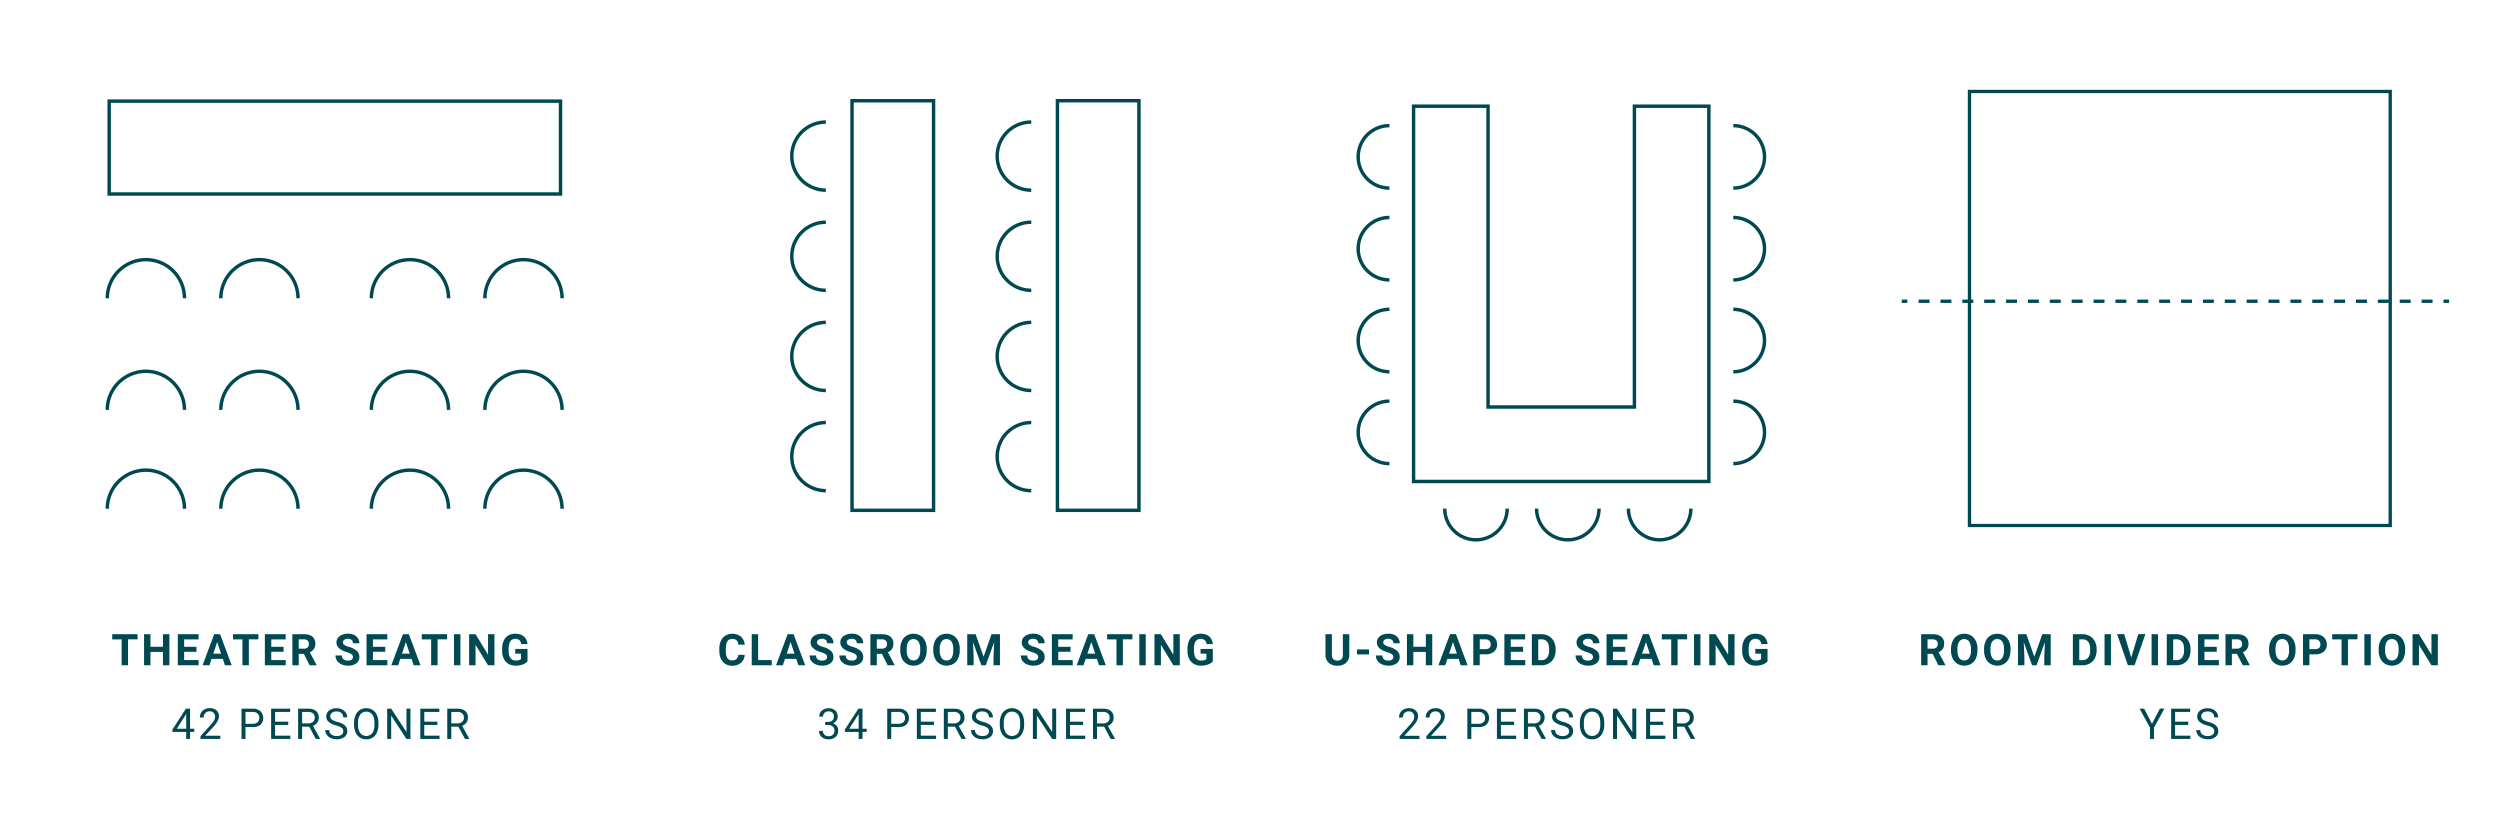 <?xml version="1.0" encoding="UTF-8"?> <svg xmlns="http://www.w3.org/2000/svg" id="Lager_1" data-name="Lager 1" viewBox="0 0 2172 710"><defs><style>.cls-1{fill:#004952;}</style></defs><title>vision-sittningar-text-engb2</title><path class="cls-1" d="M809.58,89V441.87H741.75V89h67.83m3-3H738.75V444.87h73.83V86Z"></path><path class="cls-1" d="M717.48,166.71a31.08,31.08,0,1,1,0-62.16v3a28.08,28.08,0,1,0,0,56.16Z"></path><path class="cls-1" d="M717.48,253.73a31.08,31.08,0,0,1,0-62.16v3a28.08,28.08,0,0,0,0,56.16Z"></path><path class="cls-1" d="M717.48,340.76a31.08,31.08,0,0,1,0-62.16v3a28.08,28.08,0,0,0,0,56.16Z"></path><path class="cls-1" d="M717.48,427.79a31.08,31.08,0,0,1,0-62.16v3a28.08,28.08,0,0,0,0,56.16Z"></path><path class="cls-1" d="M988,89V441.87H920.2V89H988m3-3H917.2V444.87H991V86Z"></path><path class="cls-1" d="M895.94,166.71a31.08,31.08,0,1,1,0-62.16v3a28.08,28.08,0,1,0,0,56.16Z"></path><path class="cls-1" d="M895.94,253.73a31.08,31.08,0,0,1,0-62.16v3a28.08,28.08,0,0,0,0,56.16Z"></path><path class="cls-1" d="M895.94,340.76a31.08,31.08,0,0,1,0-62.16v3a28.08,28.08,0,0,0,0,56.16Z"></path><path class="cls-1" d="M895.94,427.79a31.08,31.08,0,0,1,0-62.16v3a28.08,28.08,0,0,0,0,56.16Z"></path><path class="cls-1" d="M1483.16,93.78v323H1229.62v-323h61.69V355.11h130.17V93.78h61.68m3-3h-67.68V352.11H1294.31V90.78h-67.69v329h259.54v-329Z"></path><path class="cls-1" d="M1207.12,164.9a28.62,28.62,0,1,1,0-57.24v3a25.62,25.62,0,1,0,0,51.24Z"></path><path class="cls-1" d="M1207.12,244.69a28.62,28.62,0,1,1,0-57.24v3a25.62,25.62,0,1,0,0,51.24Z"></path><path class="cls-1" d="M1207.12,324.48a28.62,28.62,0,1,1,0-57.24v3a25.62,25.62,0,1,0,0,51.24Z"></path><path class="cls-1" d="M1207.12,404.27a28.62,28.62,0,1,1,0-57.24v3a25.62,25.62,0,1,0,0,51.24Z"></path><path class="cls-1" d="M1282.32,470.5a28.65,28.65,0,0,1-28.62-28.62h3a25.62,25.62,0,0,0,51.24,0h3A28.65,28.65,0,0,1,1282.32,470.5Z"></path><path class="cls-1" d="M1362.11,470.5a28.65,28.65,0,0,1-28.62-28.62h3a25.62,25.62,0,0,0,51.24,0h3A28.65,28.65,0,0,1,1362.11,470.5Z"></path><path class="cls-1" d="M1441.9,470.5a28.65,28.65,0,0,1-28.62-28.62h3a25.62,25.62,0,1,0,51.24,0h3A28.65,28.65,0,0,1,1441.9,470.5Z"></path><path class="cls-1" d="M1505.89,404.27v-3a25.62,25.62,0,0,0,0-51.24v-3a28.62,28.62,0,0,1,0,57.24Z"></path><path class="cls-1" d="M1505.89,324.48v-3a25.62,25.62,0,0,0,0-51.24v-3a28.62,28.62,0,0,1,0,57.24Z"></path><path class="cls-1" d="M1505.89,244.69v-3a25.62,25.62,0,0,0,0-51.24v-3a28.62,28.62,0,0,1,0,57.24Z"></path><path class="cls-1" d="M1505.89,164.9v-3a25.62,25.62,0,0,0,0-51.24v-3a28.62,28.62,0,0,1,0,57.24Z"></path><path class="cls-1" d="M2075.18,80.89V455.11H1712.54V80.89h362.64m2.89-2.89H1709.64V458h368.43V78Z"></path><path class="cls-1" d="M485.47,89.37v77.68H96.36V89.37H485.47m3-3H93.36v83.68H488.47V86.37Z"></path><path class="cls-1" d="M489.83,259.13h-3a32,32,0,1,0-64.05,0h-3a35,35,0,1,1,70.05,0Z"></path><path class="cls-1" d="M391.19,259.13h-3a32,32,0,1,0-64.05,0h-3a35,35,0,1,1,70.05,0Z"></path><path class="cls-1" d="M260.42,259.13h-3a32,32,0,0,0-64.06,0h-3a35,35,0,0,1,70.06,0Z"></path><path class="cls-1" d="M161.78,259.13h-3a32,32,0,0,0-64.06,0h-3a35,35,0,0,1,70.06,0Z"></path><path class="cls-1" d="M489.83,356.11h-3a32,32,0,1,0-64.05,0h-3a35,35,0,1,1,70.05,0Z"></path><path class="cls-1" d="M391.19,356.11h-3a32,32,0,1,0-64.05,0h-3a35,35,0,1,1,70.05,0Z"></path><path class="cls-1" d="M260.42,356.11h-3a32,32,0,0,0-64.06,0h-3a35,35,0,0,1,70.06,0Z"></path><path class="cls-1" d="M161.78,356.11h-3a32,32,0,0,0-64.06,0h-3a35,35,0,0,1,70.06,0Z"></path><path class="cls-1" d="M489.83,442h-3a32,32,0,1,0-64.05,0h-3a35,35,0,1,1,70.05,0Z"></path><path class="cls-1" d="M391.19,442h-3a32,32,0,1,0-64.05,0h-3a35,35,0,1,1,70.05,0Z"></path><path class="cls-1" d="M260.42,442h-3a32,32,0,0,0-64.06,0h-3a35,35,0,0,1,70.06,0Z"></path><path class="cls-1" d="M161.78,442h-3a32,32,0,0,0-64.06,0h-3a35,35,0,0,1,70.06,0Z"></path><path class="cls-1" d="M647,569a9.62,9.62,0,0,1-3.22,6.86,11.33,11.33,0,0,1-7.66,2.51,10.16,10.16,0,0,1-8.17-3.5q-3-3.5-3-9.6v-1.66a16.28,16.28,0,0,1,1.37-6.86,10.36,10.36,0,0,1,3.93-4.56,12.29,12.29,0,0,1,13.46.92,10.28,10.28,0,0,1,3.3,7h-5.56a5.7,5.7,0,0,0-1.46-3.8,5.43,5.43,0,0,0-3.81-1.18,4.73,4.73,0,0,0-4.17,2q-1.38,2-1.42,6.19v2q0,4.38,1.33,6.4a4.63,4.63,0,0,0,4.18,2,5.46,5.46,0,0,0,3.85-1.18,5.28,5.28,0,0,0,1.46-3.64Z"></path><path class="cls-1" d="M658.67,573.49h11.82V578H653.1V551h5.57Z"></path><path class="cls-1" d="M691.75,572.4H682L680.14,578h-5.92l10.06-27h5.15l10.12,27h-5.92Zm-8.25-4.51h6.75l-3.4-10.11Z"></path><path class="cls-1" d="M718.55,570.88a2.84,2.84,0,0,0-1.12-2.42,14.39,14.39,0,0,0-4-1.79,28.88,28.88,0,0,1-4.59-1.84c-3.06-1.66-4.6-3.89-4.6-6.7a6.5,6.5,0,0,1,1.24-3.91,8.1,8.1,0,0,1,3.54-2.68,13.41,13.41,0,0,1,5.19-1,12.09,12.09,0,0,1,5.15,1,8.22,8.22,0,0,1,3.52,3,7.77,7.77,0,0,1,1.25,4.34h-5.56A3.65,3.65,0,0,0,717.4,556a4.86,4.86,0,0,0-3.29-1,5.09,5.09,0,0,0-3.17.87,2.72,2.72,0,0,0-1.13,2.27,2.62,2.62,0,0,0,1.32,2.21A15.25,15.25,0,0,0,715,562a16.84,16.84,0,0,1,6.92,3.54,7.05,7.05,0,0,1,2.17,5.27,6.49,6.49,0,0,1-2.65,5.5,11.61,11.61,0,0,1-7.14,2,13.82,13.82,0,0,1-5.68-1.14,9.1,9.1,0,0,1-3.91-3.13,8.05,8.05,0,0,1-1.34-4.6H709q0,4.47,5.35,4.47a5.16,5.16,0,0,0,3.09-.81A2.61,2.61,0,0,0,718.55,570.88Z"></path><path class="cls-1" d="M744.38,570.88a2.84,2.84,0,0,0-1.12-2.42,14.39,14.39,0,0,0-4-1.79,28.88,28.88,0,0,1-4.59-1.84c-3.06-1.66-4.6-3.89-4.6-6.7a6.5,6.5,0,0,1,1.24-3.91,8.1,8.1,0,0,1,3.54-2.68,13.41,13.41,0,0,1,5.19-1,12.09,12.09,0,0,1,5.15,1,8.16,8.16,0,0,1,3.52,3,7.77,7.77,0,0,1,1.25,4.34H744.4a3.65,3.65,0,0,0-1.17-2.89,4.86,4.86,0,0,0-3.29-1,5.09,5.09,0,0,0-3.17.87,2.72,2.72,0,0,0-1.13,2.27,2.62,2.62,0,0,0,1.32,2.21,15.25,15.25,0,0,0,3.91,1.67,16.84,16.84,0,0,1,6.92,3.54,7.05,7.05,0,0,1,2.17,5.27,6.49,6.49,0,0,1-2.65,5.5,11.61,11.61,0,0,1-7.14,2,13.82,13.82,0,0,1-5.68-1.14,9.1,9.1,0,0,1-3.91-3.13,8.05,8.05,0,0,1-1.34-4.6h5.58q0,4.47,5.35,4.47a5.16,5.16,0,0,0,3.09-.81A2.61,2.61,0,0,0,744.38,570.88Z"></path><path class="cls-1" d="M766.2,568.08h-4.43V578H756.2V551h10q4.78,0,7.38,2.13a7.39,7.39,0,0,1,2.6,6,8.27,8.27,0,0,1-1.2,4.61,8.11,8.11,0,0,1-3.62,2.95l5.84,11V578h-6Zm-4.43-4.51h4.49a4.59,4.59,0,0,0,3.24-1.07,3.8,3.8,0,0,0,1.15-2.94,4.11,4.11,0,0,0-1.08-3,4.53,4.53,0,0,0-3.33-1.09h-4.47Z"></path><path class="cls-1" d="M805.11,565.07a16.27,16.27,0,0,1-1.41,7,10.53,10.53,0,0,1-4,4.64,11.89,11.89,0,0,1-12,0,10.74,10.74,0,0,1-4.08-4.61,16,16,0,0,1-1.47-6.89v-1.34a16.18,16.18,0,0,1,1.44-7,10.74,10.74,0,0,1,4.07-4.66,11.92,11.92,0,0,1,12,0,10.66,10.66,0,0,1,4.06,4.66,16.15,16.15,0,0,1,1.44,7Zm-5.64-1.23a11.38,11.38,0,0,0-1.52-6.45,5.37,5.37,0,0,0-8.66,0q-1.53,2.17-1.54,6.39v1.32a11.46,11.46,0,0,0,1.52,6.42,5.32,5.32,0,0,0,8.68.08,11.42,11.42,0,0,0,1.52-6.41Z"></path><path class="cls-1" d="M833.82,565.07a16.27,16.27,0,0,1-1.41,7,10.55,10.55,0,0,1-4,4.64,11.88,11.88,0,0,1-12,0,10.62,10.62,0,0,1-4.08-4.61,15.72,15.72,0,0,1-1.47-6.89v-1.34a16.18,16.18,0,0,1,1.44-7,10.72,10.72,0,0,1,4.06-4.66,11.94,11.94,0,0,1,12,0,10.72,10.72,0,0,1,4.06,4.66,16.15,16.15,0,0,1,1.44,7Zm-5.64-1.23a11.38,11.38,0,0,0-1.52-6.45,5.38,5.38,0,0,0-8.67,0,11.23,11.23,0,0,0-1.54,6.39v1.32a11.54,11.54,0,0,0,1.52,6.42,5,5,0,0,0,4.38,2.28,4.91,4.91,0,0,0,4.31-2.2,11.42,11.42,0,0,0,1.52-6.41Z"></path><path class="cls-1" d="M847.61,551l6.94,19.59,6.9-19.59h7.31v27h-5.59v-7.38l.56-12.75L856.44,578h-3.82l-7.28-20.11.56,12.73V578h-5.57V551Z"></path><path class="cls-1" d="M902,570.88a2.86,2.86,0,0,0-1.11-2.42,14.49,14.49,0,0,0-4-1.79,28.33,28.33,0,0,1-4.58-1.84q-4.61-2.49-4.6-6.7a6.56,6.56,0,0,1,1.23-3.91,8.1,8.1,0,0,1,3.54-2.68,13.41,13.41,0,0,1,5.19-1,12.14,12.14,0,0,1,5.16,1,8.22,8.22,0,0,1,3.52,3,7.77,7.77,0,0,1,1.25,4.34h-5.57a3.65,3.65,0,0,0-1.17-2.89,4.83,4.83,0,0,0-3.28-1,5.14,5.14,0,0,0-3.18.87,2.72,2.72,0,0,0-1.13,2.27,2.63,2.63,0,0,0,1.33,2.21,15.09,15.09,0,0,0,3.91,1.67,16.91,16.91,0,0,1,6.92,3.54,7.09,7.09,0,0,1,2.17,5.27,6.5,6.5,0,0,1-2.66,5.5,11.61,11.61,0,0,1-7.14,2,13.82,13.82,0,0,1-5.68-1.14,9.07,9.07,0,0,1-3.9-3.13,8,8,0,0,1-1.35-4.6h5.59q0,4.47,5.34,4.47a5.19,5.19,0,0,0,3.1-.81A2.63,2.63,0,0,0,902,570.88Z"></path><path class="cls-1" d="M930.11,566.26H919.42v7.23H932V578H913.85V551h18.08v4.51H919.42v6.44h10.69Z"></path><path class="cls-1" d="M953,572.4h-9.76L941.33,578h-5.91l10.05-27h5.16l10.11,27h-5.92Zm-8.26-4.51h6.76l-3.4-10.11Z"></path><path class="cls-1" d="M983.85,555.46h-8.28V578H970v-22.5h-8.16V551h22Z"></path><path class="cls-1" d="M995.41,578h-5.57V551h5.57Z"></path><path class="cls-1" d="M1025,578h-5.56l-10.84-17.77V578H1003V551h5.56l10.86,17.81V551H1025Z"></path><path class="cls-1" d="M1053.71,574.55a9.64,9.64,0,0,1-4.25,2.79,17.83,17.83,0,0,1-6.08,1,12,12,0,0,1-6.16-1.54,10.17,10.17,0,0,1-4.08-4.44,15.54,15.54,0,0,1-1.47-6.85v-1.83a16.64,16.64,0,0,1,1.36-7,10.07,10.07,0,0,1,3.93-4.52,11.34,11.34,0,0,1,6-1.57q4.8,0,7.51,2.29a9.76,9.76,0,0,1,3.21,6.67h-5.42a5.39,5.39,0,0,0-1.64-3.4,5.28,5.28,0,0,0-3.5-1.07,4.94,4.94,0,0,0-4.32,2.13q-1.49,2.13-1.5,6.35v1.72q0,4.26,1.61,6.42a5.52,5.52,0,0,0,4.73,2.17c2.09,0,3.58-.44,4.47-1.33v-4.66h-5.06v-4.1h10.63Z"></path><path class="cls-1" d="M716.88,627.19h2.51a5.57,5.57,0,0,0,3.73-1.25,4.18,4.18,0,0,0,1.35-3.27c0-3.08-1.54-4.63-4.61-4.63a4.82,4.82,0,0,0-3.46,1.24,4.35,4.35,0,0,0-1.29,3.28h-3.34a6.72,6.72,0,0,1,2.28-5.19,9.41,9.41,0,0,1,11.65-.1,7.1,7.1,0,0,1,2.11,5.47,5.8,5.8,0,0,1-1.11,3.33,6.71,6.71,0,0,1-3,2.4,6.49,6.49,0,0,1,3.36,2.28,6.36,6.36,0,0,1,1.18,3.88,7.19,7.19,0,0,1-2.31,5.62,8.69,8.69,0,0,1-6,2.08,8.85,8.85,0,0,1-6-2,6.65,6.65,0,0,1-2.33-5.29h3.36a4.31,4.31,0,0,0,1.36,3.32,5.15,5.15,0,0,0,3.63,1.25,5,5,0,0,0,3.7-1.27,4.85,4.85,0,0,0,1.29-3.63,4.42,4.42,0,0,0-1.41-3.52,6.18,6.18,0,0,0-4.07-1.27h-2.51Z"></path><path class="cls-1" d="M749.31,633.13H753v2.73h-3.65V642H746v-6.1H734v-2l11.78-18.23h3.56Zm-11.54,0H746v-12.9l-.39.72Z"></path><path class="cls-1" d="M774.29,631.67V642h-3.47v-26.3h9.7a9.72,9.72,0,0,1,6.76,2.2,8.33,8.33,0,0,1,.06,11.74c-1.6,1.38-3.88,2.07-6.86,2.07Zm0-2.84h6.23a6.26,6.26,0,0,0,4.26-1.31,4.8,4.8,0,0,0,1.48-3.79,5,5,0,0,0-1.48-3.77,5.81,5.81,0,0,0-4.06-1.46h-6.43Z"></path><path class="cls-1" d="M811.43,629.81H800v9.32h13.24V642H796.56v-26.3h16.53v2.84H800V627h11.4Z"></path><path class="cls-1" d="M829.65,631.32h-6.18V642H820v-26.3h8.71q4.44,0,6.84,2a7.31,7.31,0,0,1,2.39,5.89,7.08,7.08,0,0,1-1.33,4.29,7.94,7.94,0,0,1-3.69,2.72l6.18,11.17V642h-3.73Zm-6.18-2.83h5.33a6,6,0,0,0,4.11-1.34,4.55,4.55,0,0,0,1.52-3.59,4.77,4.77,0,0,0-1.45-3.74,6.14,6.14,0,0,0-4.2-1.32h-5.31Z"></path><path class="cls-1" d="M852.93,630.24a16.44,16.44,0,0,1-6.49-3.15,6,6,0,0,1-2-4.62,6.39,6.39,0,0,1,2.48-5.14,9.91,9.91,0,0,1,6.46-2,10.72,10.72,0,0,1,4.83,1.05,7.87,7.87,0,0,1,3.29,2.89,7.37,7.37,0,0,1,1.17,4h-3.49a4.84,4.84,0,0,0-1.52-3.77,6.18,6.18,0,0,0-4.28-1.37,6.28,6.28,0,0,0-4,1.14,3.76,3.76,0,0,0-1.44,3.14,3.39,3.39,0,0,0,1.37,2.72,13.45,13.45,0,0,0,4.64,2,21.21,21.21,0,0,1,5.13,2,7.93,7.93,0,0,1,2.75,2.59,6.68,6.68,0,0,1,.89,3.49,6.14,6.14,0,0,1-2.49,5.12,10.66,10.66,0,0,1-6.67,1.93,12.42,12.42,0,0,1-5.06-1,8.57,8.57,0,0,1-3.62-2.85,6.92,6.92,0,0,1-1.27-4.1h3.48a4.54,4.54,0,0,0,1.76,3.77,7.45,7.45,0,0,0,4.71,1.38,6.81,6.81,0,0,0,4.21-1.12,3.62,3.62,0,0,0,1.46-3,3.57,3.57,0,0,0-1.35-3A15.5,15.5,0,0,0,852.93,630.24Z"></path><path class="cls-1" d="M889.77,629.66a16.23,16.23,0,0,1-1.3,6.75,9.79,9.79,0,0,1-3.68,4.4,10.17,10.17,0,0,1-5.57,1.52,10.06,10.06,0,0,1-5.51-1.53,10.16,10.16,0,0,1-3.73-4.35,15.66,15.66,0,0,1-1.36-6.55V628a16.05,16.05,0,0,1,1.32-6.7,9.73,9.73,0,0,1,9.25-6,10.17,10.17,0,0,1,5.57,1.53,9.73,9.73,0,0,1,3.71,4.42,16.29,16.29,0,0,1,1.3,6.75Zm-3.45-1.7q0-4.68-1.87-7.18a6.21,6.21,0,0,0-5.26-2.5,6.14,6.14,0,0,0-5.18,2.5,11.59,11.59,0,0,0-1.94,7v1.93a11.81,11.81,0,0,0,1.91,7.13,6.68,6.68,0,0,0,10.45.14q1.85-2.45,1.89-7Z"></path><path class="cls-1" d="M917.6,642h-3.49l-13.24-20.27V642h-3.49v-26.3h3.49L914.15,636V615.66h3.45Z"></path><path class="cls-1" d="M941,629.81h-11.4v9.32h13.25V642H926.16v-26.3H942.7v2.84H929.63V627H941Z"></path><path class="cls-1" d="M959.25,631.32h-6.18V642h-3.49v-26.3h8.71q4.44,0,6.84,2a7.31,7.31,0,0,1,2.39,5.89,7.08,7.08,0,0,1-1.33,4.29,7.89,7.89,0,0,1-3.69,2.72l6.18,11.17V642H965Zm-6.18-2.83h5.33a6,6,0,0,0,4.11-1.34,4.52,4.52,0,0,0,1.52-3.59,4.77,4.77,0,0,0-1.45-3.74,6.14,6.14,0,0,0-4.2-1.32h-5.31Z"></path><path class="cls-1" d="M1172.28,551v17.79a9.12,9.12,0,0,1-2.78,7,10.68,10.68,0,0,1-7.58,2.58,10.8,10.8,0,0,1-7.51-2.51,8.94,8.94,0,0,1-2.84-6.88V551h5.57v17.83a5.14,5.14,0,0,0,1.27,3.87,4.86,4.86,0,0,0,3.51,1.21q4.69,0,4.77-4.93V551Z"></path><path class="cls-1" d="M1189.39,568.56h-10.45v-4.33h10.45Z"></path><path class="cls-1" d="M1210.52,570.88a2.86,2.86,0,0,0-1.11-2.42,14.49,14.49,0,0,0-4-1.79,28.33,28.33,0,0,1-4.58-1.84q-4.6-2.49-4.6-6.7a6.56,6.56,0,0,1,1.23-3.91,8.13,8.13,0,0,1,3.55-2.68,13.36,13.36,0,0,1,5.18-1,12.14,12.14,0,0,1,5.16,1,8.22,8.22,0,0,1,3.52,3,7.77,7.77,0,0,1,1.25,4.34h-5.57a3.65,3.65,0,0,0-1.17-2.89,4.83,4.83,0,0,0-3.28-1,5.09,5.09,0,0,0-3.17.87,2.7,2.7,0,0,0-1.14,2.27,2.63,2.63,0,0,0,1.33,2.21A15.25,15.25,0,0,0,1207,562a16.91,16.91,0,0,1,6.92,3.54,7.09,7.09,0,0,1,2.17,5.27,6.52,6.52,0,0,1-2.65,5.5,11.64,11.64,0,0,1-7.15,2,13.82,13.82,0,0,1-5.68-1.14,9.07,9.07,0,0,1-3.9-3.13,8,8,0,0,1-1.35-4.6H1201q0,4.47,5.34,4.47a5.19,5.19,0,0,0,3.1-.81A2.63,2.63,0,0,0,1210.52,570.88Z"></path><path class="cls-1" d="M1244.33,578h-5.56V566.39h-10.86V578h-5.57V551h5.57V561.9h10.86V551h5.56Z"></path><path class="cls-1" d="M1267.25,572.4h-9.76l-1.86,5.56h-5.92l10.06-27h5.16L1275,578h-5.92Zm-8.26-4.51h6.76l-3.4-10.11Z"></path><path class="cls-1" d="M1285.6,568.45V578H1280V551h10.53a12.25,12.25,0,0,1,5.36,1.11,8.18,8.18,0,0,1,3.55,3.17,8.78,8.78,0,0,1,1.24,4.66,7.74,7.74,0,0,1-2.71,6.26,11.35,11.35,0,0,1-7.53,2.3Zm0-4.51h5a4.89,4.89,0,0,0,3.37-1,3.78,3.78,0,0,0,1.16-3,4.47,4.47,0,0,0-1.17-3.21,4.33,4.33,0,0,0-3.23-1.26h-5.1Z"></path><path class="cls-1" d="M1323.27,566.26h-10.69v7.23h12.55V578H1307V551h18.07v4.51h-12.51v6.44h10.69Z"></path><path class="cls-1" d="M1330.86,578V551h8.31a12.65,12.65,0,0,1,6.38,1.6,11.31,11.31,0,0,1,4.39,4.57,14.06,14.06,0,0,1,1.57,6.72v1.25a14.06,14.06,0,0,1-1.55,6.7,11.05,11.05,0,0,1-4.37,4.54,12.64,12.64,0,0,1-6.36,1.63Zm5.57-22.5v18h2.69a6.06,6.06,0,0,0,5-2.13,9.62,9.62,0,0,0,1.76-6.11v-1.42q0-4.12-1.7-6.25a6.06,6.06,0,0,0-5-2.12Z"></path><path class="cls-1" d="M1384,570.88a2.86,2.86,0,0,0-1.11-2.42,14.63,14.63,0,0,0-4-1.79,28.33,28.33,0,0,1-4.58-1.84q-4.61-2.49-4.61-6.7a6.57,6.57,0,0,1,1.24-3.91,8.1,8.1,0,0,1,3.54-2.68,13.41,13.41,0,0,1,5.19-1,12.14,12.14,0,0,1,5.16,1,8.19,8.19,0,0,1,3.51,3,7.69,7.69,0,0,1,1.25,4.34H1384a3.65,3.65,0,0,0-1.17-2.89,4.83,4.83,0,0,0-3.28-1,5.12,5.12,0,0,0-3.18.87,2.72,2.72,0,0,0-1.13,2.27,2.61,2.61,0,0,0,1.33,2.21,15,15,0,0,0,3.9,1.67,16.77,16.77,0,0,1,6.92,3.54,7.05,7.05,0,0,1,2.17,5.27,6.49,6.49,0,0,1-2.65,5.5,11.61,11.61,0,0,1-7.14,2,13.82,13.82,0,0,1-5.68-1.14,9.1,9.1,0,0,1-3.91-3.13,8.05,8.05,0,0,1-1.34-4.6h5.58c0,3,1.79,4.47,5.35,4.47a5.21,5.21,0,0,0,3.1-.81A2.63,2.63,0,0,0,1384,570.88Z"></path><path class="cls-1" d="M1412,566.26h-10.68v7.23h12.54V578h-18.11V551h18.07v4.51h-12.5v6.44H1412Z"></path><path class="cls-1" d="M1434.89,572.4h-9.76l-1.86,5.56h-5.92l10.06-27h5.16l10.11,27h-5.92Zm-8.26-4.51h6.75L1430,557.78Z"></path><path class="cls-1" d="M1465.78,555.46h-8.27V578h-5.57v-22.5h-8.16V551h22Z"></path><path class="cls-1" d="M1477.35,578h-5.57V551h5.57Z"></path><path class="cls-1" d="M1506.94,578h-5.56l-10.84-17.77V578H1485V551h5.57l10.85,17.81V551h5.55Z"></path><path class="cls-1" d="M1535.65,574.55a9.64,9.64,0,0,1-4.25,2.79,17.84,17.84,0,0,1-6.09,1,12,12,0,0,1-6.15-1.54,10.17,10.17,0,0,1-4.08-4.44,15.54,15.54,0,0,1-1.47-6.85v-1.83a16.64,16.64,0,0,1,1.36-7,10.07,10.07,0,0,1,3.93-4.52,11.3,11.3,0,0,1,6-1.57c3.21,0,5.71.76,7.52,2.29a9.85,9.85,0,0,1,3.21,6.67h-5.42a5.39,5.39,0,0,0-1.64-3.4,5.28,5.28,0,0,0-3.5-1.07,4.94,4.94,0,0,0-4.32,2.13q-1.49,2.13-1.51,6.35v1.72q0,4.26,1.62,6.42a5.52,5.52,0,0,0,4.73,2.17c2.09,0,3.58-.44,4.47-1.33v-4.66H1525v-4.1h10.63Z"></path><path class="cls-1" d="M1233.26,642H1216v-2.4l9.11-10.11a21.37,21.37,0,0,0,2.79-3.74,6.2,6.2,0,0,0,.77-3,4.74,4.74,0,0,0-1.25-3.38,4.35,4.35,0,0,0-3.32-1.32,5.18,5.18,0,0,0-3.88,1.42,5.43,5.43,0,0,0-1.38,3.95h-3.34a7.75,7.75,0,0,1,2.34-5.87,8.68,8.68,0,0,1,6.26-2.24,8.37,8.37,0,0,1,5.8,1.92,6.58,6.58,0,0,1,2.13,5.12q0,3.88-5,9.25l-7,7.65h13.21Z"></path><path class="cls-1" d="M1256.44,642H1239.2v-2.4l9.11-10.11a21.37,21.37,0,0,0,2.79-3.74,6.2,6.2,0,0,0,.77-3,4.74,4.74,0,0,0-1.25-3.38,4.35,4.35,0,0,0-3.32-1.32,5.18,5.18,0,0,0-3.88,1.42,5.43,5.43,0,0,0-1.38,3.95h-3.34a7.75,7.75,0,0,1,2.34-5.87,8.68,8.68,0,0,1,6.26-2.24,8.35,8.35,0,0,1,5.8,1.92,6.58,6.58,0,0,1,2.13,5.12q0,3.88-5,9.25l-7,7.65h13.21Z"></path><path class="cls-1" d="M1278.29,631.67V642h-3.47v-26.3h9.7a9.72,9.72,0,0,1,6.76,2.2,8.33,8.33,0,0,1,.06,11.74c-1.6,1.38-3.88,2.07-6.86,2.07Zm0-2.84h6.23a6.26,6.26,0,0,0,4.26-1.31,4.8,4.8,0,0,0,1.48-3.79,5,5,0,0,0-1.48-3.77,5.81,5.81,0,0,0-4.06-1.46h-6.43Z"></path><path class="cls-1" d="M1315.43,629.81H1304v9.32h13.24V642h-16.71v-26.3h16.53v2.84H1304V627h11.4Z"></path><path class="cls-1" d="M1333.65,631.32h-6.18V642H1324v-26.3h8.71q4.44,0,6.84,2a7.31,7.31,0,0,1,2.39,5.89,7.08,7.08,0,0,1-1.33,4.29,7.94,7.94,0,0,1-3.69,2.72l6.18,11.17V642h-3.73Zm-6.18-2.83h5.33a6,6,0,0,0,4.11-1.34,4.55,4.55,0,0,0,1.52-3.59,4.77,4.77,0,0,0-1.45-3.74,6.14,6.14,0,0,0-4.2-1.32h-5.31Z"></path><path class="cls-1" d="M1356.93,630.24a16.44,16.44,0,0,1-6.49-3.15,6,6,0,0,1-2-4.62,6.39,6.39,0,0,1,2.48-5.14,9.91,9.91,0,0,1,6.46-2,10.72,10.72,0,0,1,4.83,1.05,7.87,7.87,0,0,1,3.29,2.89,7.37,7.37,0,0,1,1.17,4h-3.49a4.84,4.84,0,0,0-1.52-3.77,6.18,6.18,0,0,0-4.28-1.37,6.28,6.28,0,0,0-4,1.14,3.76,3.76,0,0,0-1.44,3.14,3.39,3.39,0,0,0,1.37,2.72,13.45,13.45,0,0,0,4.64,2,21.21,21.21,0,0,1,5.13,2,7.93,7.93,0,0,1,2.75,2.59,6.68,6.68,0,0,1,.89,3.49,6.14,6.14,0,0,1-2.49,5.12,10.66,10.66,0,0,1-6.67,1.93,12.42,12.42,0,0,1-5.06-1,8.57,8.57,0,0,1-3.62-2.85,6.92,6.92,0,0,1-1.27-4.1h3.48a4.54,4.54,0,0,0,1.76,3.77,7.45,7.45,0,0,0,4.71,1.38,6.81,6.81,0,0,0,4.21-1.12,3.62,3.62,0,0,0,1.46-3,3.57,3.57,0,0,0-1.35-3A15.5,15.5,0,0,0,1356.93,630.24Z"></path><path class="cls-1" d="M1393.77,629.66a16.23,16.23,0,0,1-1.3,6.75,9.79,9.79,0,0,1-3.68,4.4,10.17,10.17,0,0,1-5.57,1.52,10.06,10.06,0,0,1-5.51-1.53,10.16,10.16,0,0,1-3.73-4.35,15.66,15.66,0,0,1-1.36-6.55V628a16.05,16.05,0,0,1,1.32-6.7,9.73,9.73,0,0,1,9.25-6,10.17,10.17,0,0,1,5.57,1.53,9.73,9.73,0,0,1,3.71,4.42,16.29,16.29,0,0,1,1.3,6.75Zm-3.45-1.7q0-4.68-1.87-7.18a6.21,6.21,0,0,0-5.26-2.5,6.14,6.14,0,0,0-5.18,2.5,11.59,11.59,0,0,0-1.94,7v1.93a11.81,11.81,0,0,0,1.91,7.13,6.68,6.68,0,0,0,10.45.14q1.85-2.45,1.89-7Z"></path><path class="cls-1" d="M1421.6,642h-3.49l-13.24-20.27V642h-3.49v-26.3h3.49L1418.15,636V615.66h3.45Z"></path><path class="cls-1" d="M1445,629.81h-11.4v9.32h13.25V642h-16.72v-26.3h16.54v2.84h-13.07V627H1445Z"></path><path class="cls-1" d="M1463.25,631.32h-6.18V642h-3.49v-26.3h8.71q4.44,0,6.84,2a7.31,7.31,0,0,1,2.39,5.89,7.08,7.08,0,0,1-1.33,4.29,7.89,7.89,0,0,1-3.69,2.72l6.18,11.17V642H1469Zm-6.18-2.83h5.33a6,6,0,0,0,4.11-1.34,4.52,4.52,0,0,0,1.52-3.59,4.77,4.77,0,0,0-1.45-3.74,6.14,6.14,0,0,0-4.2-1.32h-5.31Z"></path><path class="cls-1" d="M1679.09,568.08h-4.44V578h-5.56V551h10q4.8,0,7.39,2.13a7.39,7.39,0,0,1,2.6,6,8.27,8.27,0,0,1-1.2,4.61,8.14,8.14,0,0,1-3.63,2.95l5.85,11V578h-6Zm-4.44-4.51h4.49a4.61,4.61,0,0,0,3.25-1.07,3.8,3.8,0,0,0,1.15-2.94,4.11,4.11,0,0,0-1.08-3,4.54,4.54,0,0,0-3.34-1.09h-4.47Z"></path><path class="cls-1" d="M1718,565.07a16.27,16.27,0,0,1-1.41,7,10.55,10.55,0,0,1-4,4.64,11.88,11.88,0,0,1-12,0,10.62,10.62,0,0,1-4.08-4.61,15.72,15.72,0,0,1-1.47-6.89v-1.34a16.18,16.18,0,0,1,1.44-7,10.72,10.72,0,0,1,4.06-4.66,11.94,11.94,0,0,1,12,0,10.72,10.72,0,0,1,4.06,4.66,16.15,16.15,0,0,1,1.44,7Zm-5.64-1.23a11.38,11.38,0,0,0-1.52-6.45,5.38,5.38,0,0,0-8.67,0,11.23,11.23,0,0,0-1.54,6.39v1.32a11.54,11.54,0,0,0,1.52,6.42,5,5,0,0,0,4.38,2.28,4.91,4.91,0,0,0,4.31-2.2,11.42,11.42,0,0,0,1.52-6.41Z"></path><path class="cls-1" d="M1746.71,565.07a16.27,16.27,0,0,1-1.41,7,10.55,10.55,0,0,1-4,4.64,11.88,11.88,0,0,1-12,0,10.7,10.7,0,0,1-4.09-4.61,15.86,15.86,0,0,1-1.46-6.89v-1.34a16.18,16.18,0,0,1,1.44-7,10.66,10.66,0,0,1,4.06-4.66,11.92,11.92,0,0,1,12,0,10.68,10.68,0,0,1,4.07,4.66,16.15,16.15,0,0,1,1.44,7Zm-5.64-1.23q0-4.25-1.53-6.45a5.37,5.37,0,0,0-8.66,0q-1.53,2.17-1.54,6.39v1.32a11.54,11.54,0,0,0,1.52,6.42,4.94,4.94,0,0,0,4.38,2.28,4.88,4.88,0,0,0,4.3-2.2c1-1.46,1.51-3.6,1.53-6.41Z"></path><path class="cls-1" d="M1760.49,551l6.94,19.59,6.91-19.59h7.31v27h-5.59v-7.38l.56-12.75L1769.33,578h-3.83l-7.27-20.11.56,12.73V578h-5.57V551Z"></path><path class="cls-1" d="M1800.91,578V551h8.31a12.65,12.65,0,0,1,6.38,1.6,11.22,11.22,0,0,1,4.38,4.57,14,14,0,0,1,1.58,6.72v1.25a14.18,14.18,0,0,1-1.55,6.7,11.05,11.05,0,0,1-4.37,4.54,12.64,12.64,0,0,1-6.36,1.63Zm5.57-22.5v18h2.69a6.06,6.06,0,0,0,5-2.13,9.62,9.62,0,0,0,1.76-6.11v-1.42q0-4.12-1.71-6.25a6,6,0,0,0-5-2.12Z"></path><path class="cls-1" d="M1834,578h-5.57V551H1834Z"></path><path class="cls-1" d="M1851.61,571.27l6.12-20.32h6.2l-9.41,27h-5.81l-9.37-27h6.18Z"></path><path class="cls-1" d="M1874.86,578h-5.57V551h5.57Z"></path><path class="cls-1" d="M1882.49,578V551h8.31a12.61,12.61,0,0,1,6.37,1.6,11.18,11.18,0,0,1,4.39,4.57,14.07,14.07,0,0,1,1.58,6.72v1.25a14.18,14.18,0,0,1-1.55,6.7,11.05,11.05,0,0,1-4.37,4.54,12.65,12.65,0,0,1-6.37,1.63Zm5.56-22.5v18h2.69a6,6,0,0,0,5-2.13,9.68,9.68,0,0,0,1.77-6.11v-1.42q0-4.12-1.71-6.25a6,6,0,0,0-5-2.12Z"></path><path class="cls-1" d="M1925.91,566.26h-10.69v7.23h12.54V578h-18.11V551h18.07v4.51h-12.5v6.44h10.69Z"></path><path class="cls-1" d="M1943.5,568.08h-4.44V578h-5.56V551h10q4.79,0,7.38,2.13a7.39,7.39,0,0,1,2.6,6,8.27,8.27,0,0,1-1.2,4.61,8.14,8.14,0,0,1-3.63,2.95l5.85,11V578h-6Zm-4.44-4.51h4.49a4.61,4.61,0,0,0,3.25-1.07,3.8,3.8,0,0,0,1.15-2.94,4.11,4.11,0,0,0-1.08-3,4.53,4.53,0,0,0-3.33-1.09h-4.48Z"></path><path class="cls-1" d="M1994.34,565.07a16.27,16.27,0,0,1-1.41,7,10.53,10.53,0,0,1-4,4.64,11.89,11.89,0,0,1-12,0,10.74,10.74,0,0,1-4.08-4.61,16,16,0,0,1-1.47-6.89v-1.34a16.18,16.18,0,0,1,1.44-7,10.74,10.74,0,0,1,4.07-4.66,11.92,11.92,0,0,1,12,0,10.74,10.74,0,0,1,4.07,4.66,16.3,16.3,0,0,1,1.43,7Zm-5.64-1.23a11.38,11.38,0,0,0-1.52-6.45,5.37,5.37,0,0,0-8.66,0q-1.53,2.17-1.54,6.39v1.32a11.46,11.46,0,0,0,1.52,6.42,5.32,5.32,0,0,0,8.68.08,11.42,11.42,0,0,0,1.52-6.41Z"></path><path class="cls-1" d="M2006.42,568.45V578h-5.56V551h10.54a12.24,12.24,0,0,1,5.35,1.11,8.18,8.18,0,0,1,3.55,3.17,8.78,8.78,0,0,1,1.25,4.66,7.75,7.75,0,0,1-2.72,6.26q-2.71,2.29-7.53,2.3Zm0-4.51h5a4.88,4.88,0,0,0,3.36-1,3.75,3.75,0,0,0,1.16-3,4.47,4.47,0,0,0-1.17-3.21,4.3,4.3,0,0,0-3.22-1.26h-5.11Z"></path><path class="cls-1" d="M2048.17,555.46h-8.27V578h-5.57v-22.5h-8.16V551h22Z"></path><path class="cls-1" d="M2059.74,578h-5.57V551h5.57Z"></path><path class="cls-1" d="M2089.56,565.07a16.42,16.42,0,0,1-1.41,7,10.55,10.55,0,0,1-4,4.64,11.88,11.88,0,0,1-12,0,10.7,10.7,0,0,1-4.09-4.61,15.86,15.86,0,0,1-1.46-6.89v-1.34a16.18,16.18,0,0,1,1.44-7,10.66,10.66,0,0,1,4.06-4.66,11.92,11.92,0,0,1,12,0,10.74,10.74,0,0,1,4.07,4.66,16.15,16.15,0,0,1,1.44,7Zm-5.64-1.23q0-4.25-1.53-6.45a5.37,5.37,0,0,0-8.66,0q-1.53,2.17-1.54,6.39v1.32a11.54,11.54,0,0,0,1.52,6.42,4.94,4.94,0,0,0,4.38,2.28,4.88,4.88,0,0,0,4.3-2.2c1-1.46,1.51-3.6,1.53-6.41Z"></path><path class="cls-1" d="M2118,578h-5.57l-10.83-17.77V578h-5.57V551h5.57l10.85,17.81V551H2118Z"></path><path class="cls-1" d="M1869.65,628.87l6.87-13.21h3.94l-9.08,16.49V642h-3.46v-9.81l-9.07-16.49h4Z"></path><path class="cls-1" d="M1901.12,629.81h-11.4v9.32H1903V642h-16.71v-26.3h16.53v2.84h-13.07V627h11.4Z"></path><path class="cls-1" d="M1917.44,630.24a16.44,16.44,0,0,1-6.49-3.15,6,6,0,0,1-2-4.62,6.37,6.37,0,0,1,2.49-5.14,9.89,9.89,0,0,1,6.46-2,10.78,10.78,0,0,1,4.83,1.05,7.93,7.93,0,0,1,3.29,2.89,7.45,7.45,0,0,1,1.16,4h-3.48a4.84,4.84,0,0,0-1.52-3.77,6.18,6.18,0,0,0-4.28-1.37,6.31,6.31,0,0,0-4,1.14,3.78,3.78,0,0,0-1.43,3.14,3.38,3.38,0,0,0,1.36,2.72,13.54,13.54,0,0,0,4.64,2,21.48,21.48,0,0,1,5.14,2,7.81,7.81,0,0,1,2.74,2.59,6.59,6.59,0,0,1,.9,3.49,6.13,6.13,0,0,1-2.5,5.12,10.63,10.63,0,0,1-6.66,1.93,12.38,12.38,0,0,1-5.06-1,8.51,8.51,0,0,1-3.62-2.85,6.93,6.93,0,0,1-1.28-4.1h3.49a4.54,4.54,0,0,0,1.76,3.77,7.41,7.41,0,0,0,4.71,1.38,6.81,6.81,0,0,0,4.21-1.12,3.65,3.65,0,0,0,1.46-3,3.55,3.55,0,0,0-1.36-3A15.53,15.53,0,0,0,1917.44,630.24Z"></path><path class="cls-1" d="M119.52,555.46h-8.28V578h-5.57v-22.5H97.51V551h22Z"></path><path class="cls-1" d="M147.15,578h-5.57V566.39H130.72V578h-5.56V551h5.56V561.9h10.86V551h5.57Z"></path><path class="cls-1" d="M170.73,566.26H160v7.23h12.55V578H154.48V551h18.07v4.51H160v6.44h10.69Z"></path><path class="cls-1" d="M193.57,572.4h-9.76L182,578H176l10.06-27h5.15l10.12,27h-5.92Zm-8.25-4.51h6.75l-3.39-10.11Z"></path><path class="cls-1" d="M224.47,555.46h-8.28V578h-5.56v-22.5h-8.17V551h22Z"></path><path class="cls-1" d="M246.37,566.26H235.68v7.23h12.54V578H230.11V551h18.07v4.51h-12.5v6.44h10.69Z"></path><path class="cls-1" d="M264,568.08h-4.44V578H254V551h10q4.78,0,7.38,2.13a7.39,7.39,0,0,1,2.6,6,8.27,8.27,0,0,1-1.2,4.61,8.14,8.14,0,0,1-3.63,2.95l5.85,11V578h-6Zm-4.44-4.51H264a4.61,4.61,0,0,0,3.25-1.07,3.8,3.8,0,0,0,1.15-2.94,4.11,4.11,0,0,0-1.08-3,4.53,4.53,0,0,0-3.33-1.09h-4.48Z"></path><path class="cls-1" d="M306.62,570.88a2.86,2.86,0,0,0-1.11-2.42,14.63,14.63,0,0,0-4-1.79,28.33,28.33,0,0,1-4.58-1.84q-4.6-2.49-4.61-6.7a6.57,6.57,0,0,1,1.24-3.91,8.1,8.1,0,0,1,3.54-2.68,13.41,13.41,0,0,1,5.19-1,12.14,12.14,0,0,1,5.16,1,8.13,8.13,0,0,1,3.51,3,7.7,7.7,0,0,1,1.26,4.34h-5.57a3.65,3.65,0,0,0-1.17-2.89,4.83,4.83,0,0,0-3.28-1,5.12,5.12,0,0,0-3.18.87,2.72,2.72,0,0,0-1.13,2.27,2.61,2.61,0,0,0,1.33,2.21,15,15,0,0,0,3.9,1.67,16.77,16.77,0,0,1,6.92,3.54,7.06,7.06,0,0,1,2.18,5.27,6.5,6.5,0,0,1-2.66,5.5,11.61,11.61,0,0,1-7.14,2,13.82,13.82,0,0,1-5.68-1.14,9.1,9.1,0,0,1-3.91-3.13,8.05,8.05,0,0,1-1.34-4.6h5.58c0,3,1.79,4.47,5.35,4.47a5.21,5.21,0,0,0,3.1-.81A2.63,2.63,0,0,0,306.62,570.88Z"></path><path class="cls-1" d="M334.7,566.26H324v7.23h12.54V578H318.44V551h18.07v4.51H324v6.44H334.7Z"></path><path class="cls-1" d="M357.54,572.4h-9.76L345.92,578H340l10.06-27h5.16l10.11,27h-5.92Zm-8.26-4.51H356l-3.4-10.11Z"></path><path class="cls-1" d="M388.43,555.46h-8.27V578h-5.57v-22.5h-8.16V551h22Z"></path><path class="cls-1" d="M400,578h-5.57V551H400Z"></path><path class="cls-1" d="M429.59,578H424l-10.84-17.77V578h-5.57V551h5.57l10.86,17.81V551h5.54Z"></path><path class="cls-1" d="M458.3,574.55a9.64,9.64,0,0,1-4.25,2.79,17.84,17.84,0,0,1-6.09,1,12,12,0,0,1-6.15-1.54,10.17,10.17,0,0,1-4.08-4.44,15.54,15.54,0,0,1-1.47-6.85v-1.83a16.64,16.64,0,0,1,1.36-7,10.07,10.07,0,0,1,3.93-4.52,11.31,11.31,0,0,1,6-1.57q4.8,0,7.51,2.29a9.76,9.76,0,0,1,3.21,6.67h-5.42a5.39,5.39,0,0,0-1.64-3.4,5.28,5.28,0,0,0-3.5-1.07,4.94,4.94,0,0,0-4.32,2.13q-1.49,2.13-1.5,6.35v1.72c0,2.84.53,5,1.61,6.42a5.52,5.52,0,0,0,4.73,2.17c2.09,0,3.58-.44,4.47-1.33v-4.66h-5.06v-4.1H458.3Z"></path><path class="cls-1" d="M165.13,633.13h3.65v2.73h-3.65V642h-3.36v-6.1h-12v-2l11.78-18.23h3.56Zm-11.54,0h8.18v-12.9l-.4.72Z"></path><path class="cls-1" d="M191.44,642H174.2v-2.4l9.11-10.11a21.37,21.37,0,0,0,2.79-3.74,6.2,6.2,0,0,0,.77-3,4.74,4.74,0,0,0-1.25-3.38A4.35,4.35,0,0,0,182.3,618a5.18,5.18,0,0,0-3.88,1.42,5.43,5.43,0,0,0-1.38,3.95H173.7a7.75,7.75,0,0,1,2.34-5.87,8.68,8.68,0,0,1,6.26-2.24,8.35,8.35,0,0,1,5.8,1.92,6.58,6.58,0,0,1,2.13,5.12q0,3.88-4.95,9.25l-7.05,7.65h13.21Z"></path><path class="cls-1" d="M213.29,631.67V642h-3.47v-26.3h9.7a9.72,9.72,0,0,1,6.76,2.2,8.33,8.33,0,0,1,.06,11.74c-1.6,1.38-3.88,2.07-6.86,2.07Zm0-2.84h6.23a6.26,6.26,0,0,0,4.26-1.31,4.8,4.8,0,0,0,1.48-3.79,5,5,0,0,0-1.48-3.77,5.81,5.81,0,0,0-4.06-1.46h-6.43Z"></path><path class="cls-1" d="M250.43,629.81H239v9.32h13.24V642H235.56v-26.3h16.53v2.84H239V627h11.4Z"></path><path class="cls-1" d="M268.65,631.32h-6.18V642H259v-26.3h8.71q4.44,0,6.84,2a7.31,7.31,0,0,1,2.39,5.89,7.08,7.08,0,0,1-1.33,4.29,7.94,7.94,0,0,1-3.69,2.72l6.18,11.17V642h-3.73Zm-6.18-2.83h5.33a6,6,0,0,0,4.11-1.34,4.55,4.55,0,0,0,1.52-3.59,4.77,4.77,0,0,0-1.45-3.74,6.14,6.14,0,0,0-4.2-1.32h-5.31Z"></path><path class="cls-1" d="M291.93,630.24a16.44,16.44,0,0,1-6.49-3.15,6,6,0,0,1-2-4.62,6.39,6.39,0,0,1,2.48-5.14,9.91,9.91,0,0,1,6.46-2,10.72,10.72,0,0,1,4.83,1.05,7.87,7.87,0,0,1,3.29,2.89,7.37,7.37,0,0,1,1.17,4h-3.49a4.84,4.84,0,0,0-1.52-3.77,6.18,6.18,0,0,0-4.28-1.37,6.28,6.28,0,0,0-4,1.14,3.76,3.76,0,0,0-1.44,3.14,3.39,3.39,0,0,0,1.37,2.72,13.45,13.45,0,0,0,4.64,2,21.21,21.21,0,0,1,5.13,2,7.93,7.93,0,0,1,2.75,2.59,6.68,6.68,0,0,1,.89,3.49,6.14,6.14,0,0,1-2.49,5.12,10.66,10.66,0,0,1-6.67,1.93,12.42,12.42,0,0,1-5.06-1,8.57,8.57,0,0,1-3.62-2.85,6.92,6.92,0,0,1-1.27-4.1h3.48a4.54,4.54,0,0,0,1.76,3.77,7.45,7.45,0,0,0,4.71,1.38,6.81,6.81,0,0,0,4.21-1.12,3.62,3.62,0,0,0,1.46-3,3.57,3.57,0,0,0-1.35-3A15.5,15.5,0,0,0,291.93,630.24Z"></path><path class="cls-1" d="M328.77,629.66a16.23,16.23,0,0,1-1.3,6.75,9.79,9.79,0,0,1-3.68,4.4,10.17,10.17,0,0,1-5.57,1.52,10.06,10.06,0,0,1-5.51-1.53,10.16,10.16,0,0,1-3.73-4.35,15.66,15.66,0,0,1-1.36-6.55V628a16.05,16.05,0,0,1,1.32-6.7,9.73,9.73,0,0,1,9.25-6,10.17,10.17,0,0,1,5.57,1.53,9.73,9.73,0,0,1,3.71,4.42,16.29,16.29,0,0,1,1.3,6.75Zm-3.45-1.7q0-4.68-1.87-7.18a6.21,6.21,0,0,0-5.26-2.5,6.14,6.14,0,0,0-5.18,2.5,11.59,11.59,0,0,0-1.94,7v1.93a11.81,11.81,0,0,0,1.91,7.13,6.68,6.68,0,0,0,10.45.14q1.85-2.45,1.89-7Z"></path><path class="cls-1" d="M356.6,642h-3.49l-13.24-20.27V642h-3.49v-26.3h3.49L353.15,636V615.66h3.45Z"></path><path class="cls-1" d="M380,629.81h-11.4v9.32h13.25V642H365.16v-26.3H381.7v2.84H368.63V627H380Z"></path><path class="cls-1" d="M398.25,631.32h-6.18V642h-3.49v-26.3h8.71q4.44,0,6.84,2a7.31,7.31,0,0,1,2.39,5.89,7.08,7.08,0,0,1-1.33,4.29,7.89,7.89,0,0,1-3.69,2.72l6.18,11.17V642H404Zm-6.18-2.83h5.33a6,6,0,0,0,4.11-1.34,4.52,4.52,0,0,0,1.52-3.59,4.77,4.77,0,0,0-1.45-3.74,6.14,6.14,0,0,0-4.2-1.32h-5.31Z"></path><rect class="cls-1" x="1652.26" y="260.28" width="4.82" height="2.89"></rect><path class="cls-1" d="M2113.41,263.18h-9.51v-2.9h9.51Zm-19,0h-9.51v-2.9h9.51Zm-19,0h-9.5v-2.9h9.5Zm-19,0h-9.51v-2.9h9.51Zm-19,0h-9.51v-2.9h9.51Zm-19,0h-9.5v-2.9h9.5Zm-19,0h-9.51v-2.9h9.51Zm-19,0h-9.5v-2.9h9.5Zm-19,0h-9.51v-2.9h9.51Zm-19,0h-9.51v-2.9h9.51Zm-19,0h-9.5v-2.9h9.5Zm-19,0h-9.51v-2.9h9.51Zm-19,0h-9.51v-2.9h9.51Zm-19,0h-9.5v-2.9h9.5Zm-19,0h-9.51v-2.9h9.51Zm-19,0h-9.51v-2.9h9.51Zm-19,0h-9.51v-2.9h9.51Zm-19,0h-9.51v-2.9h9.51Zm-19,0h-9.5v-2.9h9.5Zm-19,0h-9.51v-2.9h9.51Zm-19,0h-9.51v-2.9h9.51Zm-19,0h-9.5v-2.9h9.5Zm-19,0h-9.51v-2.9h9.51Zm-19,0h-9.5v-2.9h9.5Z"></path><rect class="cls-1" x="2122.92" y="260.28" width="4.82" height="2.89"></rect></svg> 